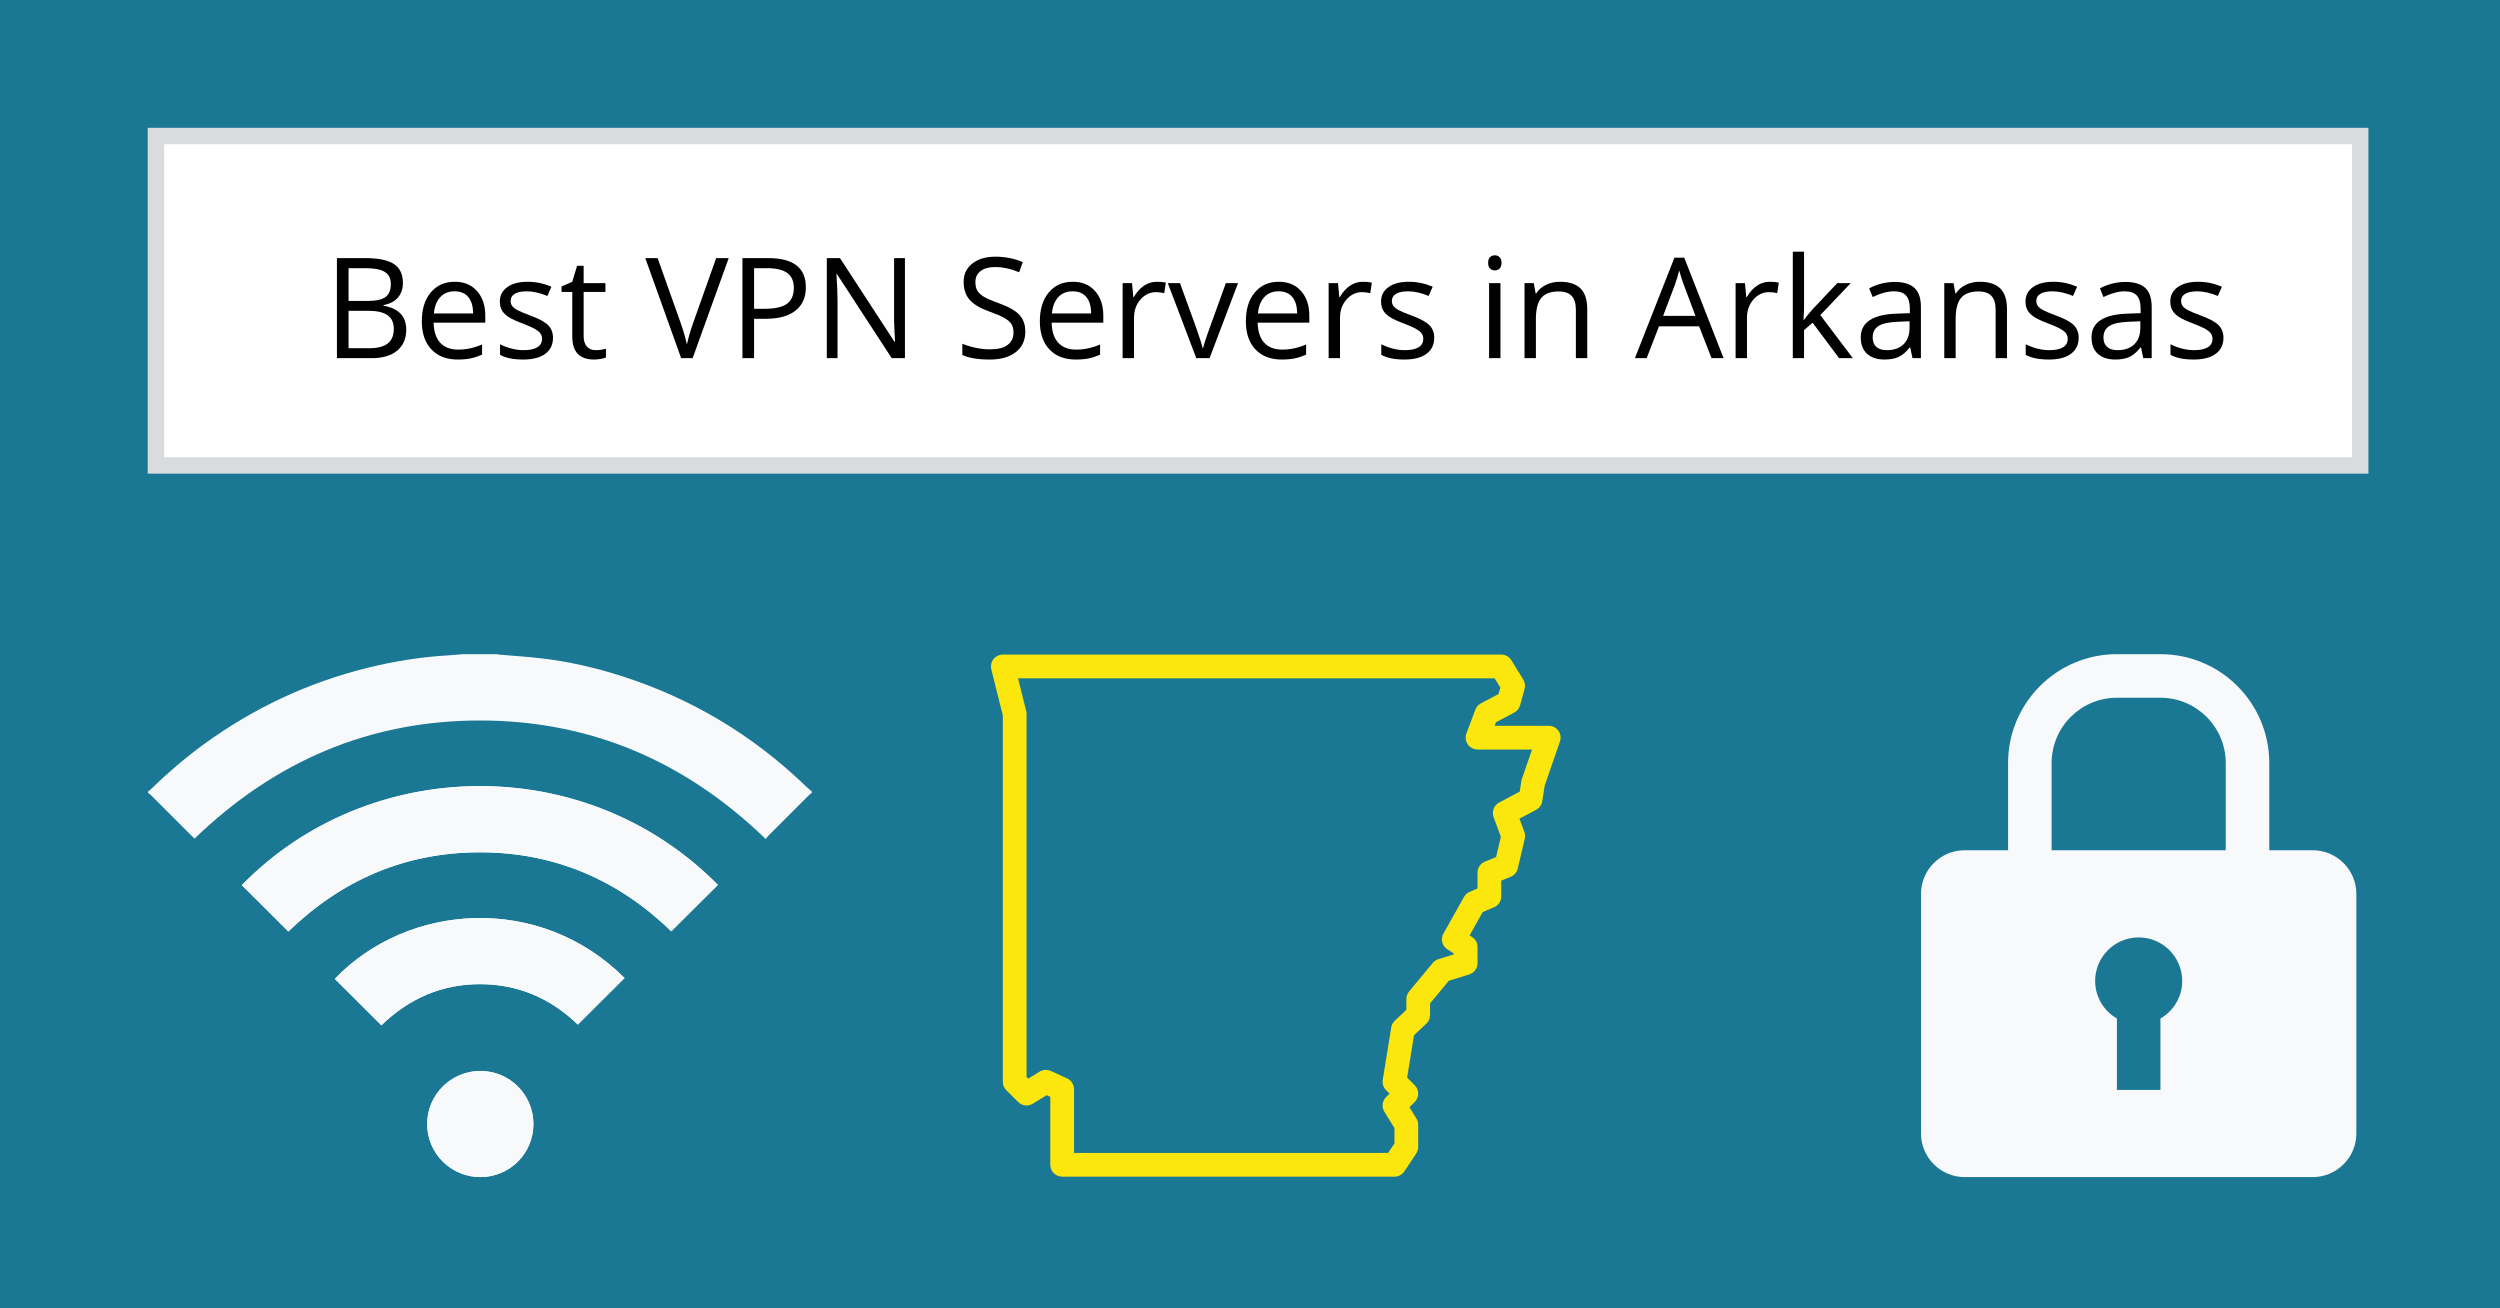 <?xml version="1.0" encoding="UTF-8"?> <svg xmlns="http://www.w3.org/2000/svg" xmlns:xlink="http://www.w3.org/1999/xlink" width="900pt" zoomAndPan="magnify" viewBox="0 0 900 471" height="471pt" preserveAspectRatio="xMidYMid meet" version="1.2"><defs><g></g><clipPath xml:id="clip1" id="clip1"><path d="M 87 282 L 259 282 L 259 423.75 L 87 423.75 Z M 87 282 "></path></clipPath><clipPath xml:id="clip2" id="clip2"><path d="M 53.152 235.5 L 292.402 235.5 L 292.402 303 L 53.152 303 Z M 53.152 235.5 "></path></clipPath><clipPath xml:id="clip3" id="clip3"><path d="M 153 385 L 193 385 L 193 423.75 L 153 423.75 Z M 153 385 "></path></clipPath><clipPath xml:id="clip4" id="clip4"><path d="M 691.289 235.5 L 848.789 235.5 L 848.789 423.75 L 691.289 423.75 Z M 691.289 235.5 "></path></clipPath><clipPath xml:id="clip5" id="clip5"><path d="M 356.742 235.5 L 562 235.5 L 562 423.75 L 356.742 423.75 Z M 356.742 235.5 "></path></clipPath></defs><g xml:id="surface1" id="surface1"><rect x="0" width="900" y="0" height="471" style="fill:rgb(100%,100%,100%);fill-opacity:1;stroke:none;"></rect><rect x="0" width="900" y="0" height="471" style="fill:rgb(100%,100%,100%);fill-opacity:1;stroke:none;"></rect><rect x="0" width="900" y="0" height="471" style="fill:rgb(10.59%,47.06%,58.429%);fill-opacity:1;stroke:none;"></rect><g clip-rule="nonzero" clip-path="url(#clip1)"><path style=" stroke:none;fill-rule:nonzero;fill:rgb(97.249%,97.649%,98.43%);fill-opacity:1;" d="M 103.816 335.34 C 122.953 316.777 145.93 306.824 172.809 306.832 C 199.684 306.84 222.648 316.809 241.656 335.266 C 247.285 329.664 252.863 324.113 258.438 318.566 C 210.484 270.062 132.293 272.199 87.062 318.66 C 92.617 324.191 98.172 329.723 103.816 335.34 Z M 137.297 369.105 C 147.219 359.484 158.984 354.301 172.781 354.297 C 186.598 354.293 198.391 359.508 208.012 368.855 C 213.695 363.191 219.27 357.648 224.836 352.098 C 194.5 321.715 146.973 324.836 120.566 352.352 C 120.66 352.465 120.746 352.598 120.852 352.703 C 126.297 358.133 131.742 363.559 137.297 369.105 Z M 192.031 404.672 C 192.035 394.09 183.484 385.539 172.906 385.543 C 162.398 385.551 153.82 394.086 153.777 404.574 C 153.734 415.125 162.309 423.734 172.871 423.75 C 183.477 423.77 192.023 415.25 192.031 404.672 Z M 192.031 404.672 "></path></g><g clip-rule="nonzero" clip-path="url(#clip2)"><path style=" stroke:none;fill-rule:nonzero;fill:rgb(97.249%,97.649%,98.43%);fill-opacity:1;" d="M 292.27 285.43 C 291.938 285.688 291.57 285.906 291.273 286.199 C 286.34 291.121 281.406 296.051 276.488 300.988 C 276.18 301.297 275.961 301.691 275.688 302.07 C 246.863 274.184 212.762 259.379 172.781 259.379 C 132.836 259.379 98.762 274.156 70.039 301.898 C 69.773 301.645 69.461 301.355 69.164 301.059 C 64.207 296.105 59.25 291.148 54.285 286.199 C 53.988 285.906 53.617 285.688 53.281 285.43 C 53.281 285.273 53.281 285.113 53.281 284.953 C 53.59 284.711 53.922 284.496 54.195 284.227 C 60.195 278.387 66.531 272.93 73.301 267.996 C 91.188 254.957 110.863 245.715 132.363 240.402 C 141.766 238.078 151.297 236.531 160.98 235.953 C 162.879 235.844 164.773 235.652 166.68 235.5 C 170.742 235.5 174.809 235.5 178.875 235.5 C 179.148 235.555 179.418 235.637 179.691 235.66 C 184.609 236.09 189.535 236.402 194.441 236.953 C 204.465 238.082 214.258 240.332 223.859 243.41 C 248.953 251.457 270.984 264.645 289.969 282.918 C 290.703 283.629 291.504 284.277 292.273 284.953 C 292.27 285.113 292.27 285.273 292.27 285.43 Z M 292.27 285.43 "></path></g><path style=" stroke:none;fill-rule:nonzero;fill:rgb(97.249%,97.649%,98.43%);fill-opacity:1;" d="M 103.816 335.34 C 98.172 329.723 92.617 324.191 87.062 318.66 C 132.293 272.199 210.484 270.062 258.438 318.566 C 252.863 324.113 247.285 329.664 241.656 335.266 C 222.648 316.809 199.684 306.84 172.809 306.832 C 145.93 306.824 122.953 316.777 103.816 335.34 Z M 103.816 335.34 "></path><path style=" stroke:none;fill-rule:nonzero;fill:rgb(97.249%,97.649%,98.43%);fill-opacity:1;" d="M 137.297 369.105 C 131.742 363.559 126.297 358.133 120.852 352.707 C 120.746 352.598 120.66 352.469 120.566 352.352 C 146.973 324.836 194.5 321.715 224.836 352.098 C 219.27 357.648 213.695 363.195 208.012 368.855 C 198.391 359.508 186.598 354.293 172.781 354.297 C 158.984 354.301 147.219 359.484 137.297 369.105 Z M 137.297 369.105 "></path><g clip-rule="nonzero" clip-path="url(#clip3)"><path style=" stroke:none;fill-rule:nonzero;fill:rgb(97.249%,97.649%,98.43%);fill-opacity:1;" d="M 192.031 404.672 C 192.023 415.25 183.477 423.77 172.871 423.75 C 162.309 423.734 153.734 415.125 153.777 404.574 C 153.816 394.086 162.398 385.551 172.906 385.543 C 183.484 385.539 192.035 394.09 192.031 404.672 Z M 192.031 404.672 "></path></g><g clip-rule="nonzero" clip-path="url(#clip4)"><path style=" stroke:none;fill-rule:nonzero;fill:rgb(97.249%,97.649%,98.43%);fill-opacity:1;" d="M 832.613 306.094 L 816.941 306.094 L 816.941 274.719 C 816.941 253.059 799.398 235.5 777.758 235.5 L 762.086 235.5 C 740.445 235.5 722.906 253.059 722.906 274.719 L 722.906 306.094 L 707.234 306.094 C 698.617 306.094 691.562 313.156 691.562 321.781 L 691.562 408.062 C 691.562 416.688 698.617 423.75 707.234 423.75 L 832.613 423.75 C 841.23 423.75 848.285 416.688 848.285 408.062 L 848.285 321.781 C 848.285 313.156 841.23 306.094 832.613 306.094 Z M 777.758 366.668 L 777.758 392.375 L 762.086 392.375 L 762.086 366.668 C 757.418 363.957 754.25 358.945 754.25 353.156 C 754.25 344.5 761.266 337.469 769.922 337.469 C 778.578 337.469 785.598 344.5 785.598 353.156 C 785.598 358.945 782.426 363.957 777.758 366.668 Z M 801.266 306.094 L 738.578 306.094 L 738.578 274.719 C 738.578 261.727 749.109 251.188 762.086 251.188 L 777.758 251.188 C 790.738 251.188 801.266 261.727 801.266 274.719 Z M 801.266 306.094 "></path></g><path style=" stroke:none;fill-rule:nonzero;fill:rgb(100%,100%,100%);fill-opacity:1;" d="M 56.125 48.973 L 849.68 48.973 L 849.68 167.555 L 56.125 167.555 Z M 56.125 48.973 "></path><path style=" stroke:none;fill-rule:nonzero;fill:rgb(85.489%,85.88%,86.67%);fill-opacity:1;" d="M 846.727 164.598 L 852.633 164.598 L 852.633 170.512 L 846.727 170.512 Z M 53.172 51.93 L 59.078 51.93 L 59.078 164.598 L 53.172 164.598 Z M 53.172 164.598 L 59.078 164.598 L 59.078 170.512 L 53.172 170.512 Z M 846.727 51.93 L 852.633 51.93 L 852.633 164.598 L 846.727 164.598 Z M 59.078 164.598 L 846.727 164.598 L 846.727 170.512 L 59.078 170.512 Z M 846.727 46.012 L 852.633 46.012 L 852.633 51.93 L 846.727 51.93 Z M 53.172 46.012 L 59.078 46.012 L 59.078 51.93 L 53.172 51.93 Z M 59.078 46.012 L 846.727 46.012 L 846.727 51.93 L 59.078 51.93 Z M 59.078 46.012 "></path><g clip-rule="nonzero" clip-path="url(#clip5)"><path style=" stroke:none;fill-rule:nonzero;fill:rgb(98.43%,90.199%,5.099%);fill-opacity:1;" d="M 361.016 235.648 C 360.691 235.648 360.371 235.688 360.055 235.758 C 359.738 235.832 359.434 235.941 359.141 236.082 C 358.852 236.223 358.578 236.398 358.324 236.602 C 358.074 236.805 357.848 237.035 357.648 237.293 C 357.449 237.547 357.277 237.82 357.141 238.117 C 357.004 238.41 356.902 238.715 356.836 239.035 C 356.766 239.352 356.738 239.672 356.742 239.996 C 356.746 240.32 356.789 240.641 356.867 240.957 L 361.016 257.535 L 361.016 389.426 C 361.016 390.605 361.434 391.613 362.266 392.449 L 366.539 396.719 C 366.879 397.059 367.266 397.332 367.699 397.543 C 368.129 397.75 368.586 397.883 369.062 397.941 C 369.539 397.996 370.012 397.973 370.48 397.867 C 370.949 397.766 371.387 397.586 371.797 397.336 L 376.805 394.258 L 378.105 394.852 L 378.105 419.328 C 378.105 419.609 378.133 419.887 378.188 420.16 C 378.242 420.438 378.324 420.703 378.43 420.965 C 378.539 421.223 378.668 421.469 378.824 421.703 C 378.98 421.934 379.16 422.152 379.355 422.348 C 379.555 422.547 379.77 422.723 380.004 422.879 C 380.238 423.035 380.484 423.168 380.742 423.273 C 381 423.383 381.27 423.465 381.543 423.52 C 381.82 423.574 382.098 423.602 382.379 423.602 L 502.004 423.602 C 502.719 423.602 503.391 423.43 504.02 423.094 C 504.648 422.758 505.16 422.293 505.559 421.699 L 509.832 415.289 C 510.309 414.574 510.547 413.781 510.547 412.922 L 510.547 404.91 C 510.547 404.105 510.336 403.363 509.914 402.676 L 507.41 398.605 L 509.297 396.719 C 509.496 396.52 509.672 396.305 509.828 396.07 C 509.984 395.84 510.113 395.594 510.223 395.332 C 510.328 395.074 510.41 394.809 510.465 394.531 C 510.52 394.258 510.547 393.98 510.547 393.699 C 510.547 393.418 510.52 393.141 510.465 392.867 C 510.41 392.59 510.328 392.324 510.223 392.066 C 510.113 391.805 509.984 391.559 509.828 391.324 C 509.672 391.094 509.496 390.879 509.297 390.68 L 506.566 387.949 L 509.055 372.676 L 513.477 368.512 C 513.902 368.109 514.234 367.641 514.469 367.102 C 514.699 366.562 514.816 366.004 514.82 365.418 L 514.828 361.211 L 521.57 353.078 L 528.914 350.793 C 529.348 350.656 529.75 350.453 530.121 350.191 C 530.492 349.926 530.812 349.609 531.082 349.242 C 531.352 348.875 531.555 348.477 531.699 348.043 C 531.84 347.609 531.91 347.168 531.91 346.711 L 531.91 340.922 C 531.91 340.195 531.738 339.516 531.391 338.879 C 531.043 338.242 530.566 337.727 529.957 337.332 L 529.055 336.758 L 533.762 328.355 L 537.859 326.613 C 538.246 326.449 538.598 326.234 538.918 325.965 C 539.242 325.695 539.516 325.387 539.746 325.039 C 539.977 324.688 540.152 324.312 540.273 323.914 C 540.395 323.512 540.453 323.102 540.453 322.684 L 540.453 317.02 L 543.844 315.652 C 544.488 315.391 545.035 314.996 545.488 314.469 C 545.941 313.941 546.246 313.34 546.402 312.664 L 548.914 301.941 C 549.109 301.109 549.062 300.293 548.766 299.488 L 546.996 294.711 L 553.004 291.523 C 553.602 291.207 554.094 290.773 554.484 290.227 C 554.875 289.676 555.121 289.07 555.223 288.402 L 556.074 282.855 L 561.582 266.945 C 561.695 266.621 561.766 266.293 561.797 265.953 C 561.828 265.613 561.82 265.277 561.773 264.941 C 561.723 264.602 561.637 264.277 561.508 263.961 C 561.383 263.645 561.219 263.348 561.023 263.07 C 560.824 262.793 560.598 262.543 560.34 262.32 C 560.082 262.098 559.805 261.91 559.5 261.754 C 559.199 261.598 558.883 261.48 558.551 261.398 C 558.219 261.32 557.883 261.281 557.543 261.281 L 538.078 261.281 L 538.551 260.02 L 545.137 256.508 C 545.656 256.23 546.098 255.863 546.465 255.402 C 546.832 254.941 547.094 254.43 547.246 253.863 L 548.848 247.988 C 549.004 247.418 549.039 246.844 548.957 246.258 C 548.871 245.672 548.676 245.129 548.363 244.625 L 544.094 237.688 C 543.703 237.055 543.188 236.555 542.539 236.195 C 541.891 235.832 541.195 235.648 540.453 235.648 Z M 366.488 244.191 L 538.066 244.191 L 540.121 247.523 L 539.488 249.832 L 533.102 253.238 C 532.156 253.742 531.492 254.5 531.117 255.508 L 527.914 264.051 C 527.793 264.371 527.711 264.707 527.668 265.047 C 527.629 265.391 527.629 265.734 527.672 266.074 C 527.715 266.418 527.797 266.75 527.922 267.074 C 528.043 267.395 528.203 267.699 528.398 267.98 C 528.598 268.266 528.824 268.523 529.082 268.75 C 529.34 268.98 529.621 269.172 529.93 269.332 C 530.234 269.496 530.555 269.617 530.891 269.699 C 531.223 269.781 531.566 269.824 531.91 269.824 L 551.543 269.824 L 547.871 280.426 C 547.789 280.672 547.727 280.922 547.688 281.176 L 547.105 284.98 L 539.703 288.91 C 539.246 289.152 538.848 289.469 538.504 289.855 C 538.16 290.242 537.898 290.676 537.715 291.156 C 537.527 291.641 537.434 292.141 537.43 292.656 C 537.426 293.172 537.516 293.676 537.691 294.16 L 540.305 301.242 L 538.586 308.559 L 534.578 310.176 C 534.184 310.336 533.824 310.551 533.492 310.82 C 533.16 311.086 532.875 311.398 532.641 311.75 C 532.402 312.105 532.219 312.484 532.094 312.891 C 531.973 313.297 531.91 313.715 531.91 314.141 L 531.91 319.855 L 529.082 321.066 C 528.188 321.445 527.504 322.062 527.027 322.91 L 519.637 336.082 C 519.371 336.555 519.203 337.062 519.129 337.602 C 519.059 338.137 519.086 338.672 519.219 339.199 C 519.348 339.727 519.57 340.211 519.887 340.652 C 520.203 341.094 520.59 341.461 521.047 341.754 L 523.363 343.25 L 523.363 343.574 L 517.816 345.301 C 517.012 345.555 516.344 346.004 515.805 346.652 L 507.277 356.941 C 506.625 357.727 506.297 358.629 506.293 359.652 L 506.285 363.547 L 502.137 367.453 C 501.434 368.113 501.008 368.922 500.852 369.871 L 497.789 388.742 C 497.68 389.422 497.73 390.086 497.941 390.738 C 498.148 391.391 498.496 391.961 498.984 392.449 L 500.234 393.699 L 498.984 394.949 C 498.645 395.289 498.367 395.676 498.16 396.109 C 497.949 396.539 497.816 396.996 497.762 397.473 C 497.707 397.949 497.73 398.422 497.832 398.891 C 497.938 399.359 498.113 399.797 498.363 400.207 L 502.004 406.121 L 502.004 411.629 L 499.719 415.059 L 386.648 415.059 L 386.648 392.098 C 386.648 391.688 386.594 391.285 386.477 390.891 C 386.359 390.5 386.191 390.129 385.969 389.785 C 385.746 389.441 385.48 389.133 385.172 388.867 C 384.863 388.598 384.52 388.379 384.145 388.211 L 378.273 385.539 C 377.625 385.246 376.945 385.121 376.238 385.164 C 375.527 385.211 374.871 385.418 374.266 385.789 L 370.195 388.293 L 369.559 387.66 L 369.559 257.008 C 369.562 256.656 369.52 256.312 369.434 255.973 Z M 366.488 244.191 "></path></g><g style="fill:rgb(0%,0%,0%);fill-opacity:1;"><g transform="translate(116.342, 128.936)"><path style="stroke:none;" d="M 4.953 -36.016 L 15.125 -36.016 C 19.906 -36.016 23.363 -35.301 25.5 -33.875 C 27.633 -32.445 28.703 -30.188 28.703 -27.094 C 28.703 -24.957 28.102 -23.195 26.906 -21.812 C 25.719 -20.426 23.984 -19.523 21.703 -19.109 L 21.703 -18.875 C 27.172 -17.938 29.906 -15.062 29.906 -10.25 C 29.906 -7.031 28.816 -4.516 26.641 -2.703 C 24.461 -0.898 21.422 0 17.516 0 L 4.953 0 Z M 9.141 -20.594 L 16.031 -20.594 C 18.988 -20.594 21.113 -21.055 22.406 -21.984 C 23.707 -22.91 24.359 -24.477 24.359 -26.688 C 24.359 -28.695 23.633 -30.148 22.188 -31.047 C 20.75 -31.941 18.453 -32.391 15.297 -32.391 L 9.141 -32.391 Z M 9.141 -17.047 L 9.141 -3.578 L 16.656 -3.578 C 19.562 -3.578 21.75 -4.141 23.219 -5.266 C 24.688 -6.391 25.422 -8.148 25.422 -10.547 C 25.422 -12.773 24.672 -14.414 23.172 -15.469 C 21.672 -16.52 19.383 -17.047 16.312 -17.047 Z M 9.141 -17.047 "></path></g></g><g style="fill:rgb(0%,0%,0%);fill-opacity:1;"><g transform="translate(149.027, 128.936)"><path style="stroke:none;" d="M 15.734 0.5 C 11.742 0.5 8.594 -0.711 6.281 -3.141 C 3.977 -5.578 2.828 -8.957 2.828 -13.281 C 2.828 -17.633 3.898 -21.094 6.047 -23.656 C 8.191 -26.219 11.07 -27.5 14.688 -27.5 C 18.062 -27.5 20.734 -26.383 22.703 -24.156 C 24.68 -21.926 25.672 -18.988 25.672 -15.344 L 25.672 -12.766 L 7.078 -12.766 C 7.148 -9.586 7.945 -7.176 9.469 -5.531 C 10.988 -3.895 13.129 -3.078 15.891 -3.078 C 18.797 -3.078 21.672 -3.688 24.516 -4.906 L 24.516 -1.25 C 23.066 -0.625 21.695 -0.176 20.406 0.094 C 19.113 0.363 17.555 0.5 15.734 0.5 Z M 14.641 -24.062 C 12.461 -24.062 10.727 -23.352 9.438 -21.938 C 8.156 -20.531 7.398 -18.582 7.172 -16.094 L 21.281 -16.094 C 21.281 -18.664 20.707 -20.633 19.562 -22 C 18.414 -23.375 16.773 -24.062 14.641 -24.062 Z M 14.641 -24.062 "></path></g></g><g style="fill:rgb(0%,0%,0%);fill-opacity:1;"><g transform="translate(177.328, 128.936)"><path style="stroke:none;" d="M 21.75 -7.359 C 21.75 -4.848 20.812 -2.91 18.938 -1.547 C 17.07 -0.18 14.445 0.5 11.062 0.5 C 7.477 0.5 4.688 -0.066 2.688 -1.203 L 2.688 -5 C 3.977 -4.344 5.367 -3.82 6.859 -3.438 C 8.348 -3.062 9.781 -2.875 11.156 -2.875 C 13.289 -2.875 14.93 -3.211 16.078 -3.891 C 17.234 -4.578 17.812 -5.617 17.812 -7.016 C 17.812 -8.066 17.352 -8.969 16.438 -9.719 C 15.531 -10.469 13.754 -11.348 11.109 -12.359 C 8.598 -13.297 6.812 -14.113 5.75 -14.812 C 4.688 -15.508 3.895 -16.301 3.375 -17.188 C 2.863 -18.082 2.609 -19.145 2.609 -20.375 C 2.609 -22.57 3.504 -24.305 5.297 -25.578 C 7.086 -26.859 9.539 -27.5 12.656 -27.5 C 15.562 -27.5 18.406 -26.906 21.188 -25.719 L 19.734 -22.391 C 17.023 -23.504 14.566 -24.062 12.359 -24.062 C 10.422 -24.062 8.957 -23.758 7.969 -23.156 C 6.988 -22.551 6.5 -21.711 6.5 -20.641 C 6.5 -19.922 6.68 -19.305 7.047 -18.797 C 7.422 -18.285 8.02 -17.801 8.844 -17.344 C 9.664 -16.883 11.242 -16.219 13.578 -15.344 C 16.773 -14.176 18.938 -13 20.062 -11.812 C 21.188 -10.633 21.75 -9.148 21.75 -7.359 Z M 21.75 -7.359 "></path></g></g><g style="fill:rgb(0%,0%,0%);fill-opacity:1;"><g transform="translate(201.392, 128.936)"><path style="stroke:none;" d="M 13.062 -2.875 C 13.781 -2.875 14.473 -2.926 15.141 -3.031 C 15.816 -3.145 16.352 -3.258 16.75 -3.375 L 16.75 -0.25 C 16.312 -0.031 15.66 0.145 14.797 0.281 C 13.93 0.426 13.156 0.5 12.469 0.5 C 7.238 0.5 4.625 -2.254 4.625 -7.766 L 4.625 -23.828 L 0.766 -23.828 L 0.766 -25.797 L 4.625 -27.5 L 6.359 -33.25 L 8.719 -33.25 L 8.719 -27 L 16.562 -27 L 16.562 -23.828 L 8.719 -23.828 L 8.719 -7.938 C 8.719 -6.312 9.102 -5.062 9.875 -4.188 C 10.645 -3.312 11.707 -2.875 13.062 -2.875 Z M 13.062 -2.875 "></path></g></g><g style="fill:rgb(0%,0%,0%);fill-opacity:1;"><g transform="translate(219.201, 128.936)"><path style="stroke:none;" d=""></path></g></g><g style="fill:rgb(0%,0%,0%);fill-opacity:1;"><g transform="translate(232.304, 128.936)"><path style="stroke:none;" d="M 25.516 -36.016 L 30.031 -36.016 L 17.047 0 L 12.906 0 L 0 -36.016 L 4.438 -36.016 L 12.719 -12.719 C 13.664 -10.039 14.422 -7.438 14.984 -4.906 C 15.566 -7.562 16.336 -10.211 17.297 -12.859 Z M 25.516 -36.016 "></path></g></g><g style="fill:rgb(0%,0%,0%);fill-opacity:1;"><g transform="translate(262.329, 128.936)"><path style="stroke:none;" d="M 27.781 -25.516 C 27.781 -21.867 26.535 -19.066 24.047 -17.109 C 21.566 -15.148 18.008 -14.172 13.375 -14.172 L 9.141 -14.172 L 9.141 0 L 4.953 0 L 4.953 -36.016 L 14.281 -36.016 C 23.281 -36.016 27.781 -32.516 27.781 -25.516 Z M 9.141 -17.766 L 12.906 -17.766 C 16.613 -17.766 19.297 -18.363 20.953 -19.562 C 22.617 -20.758 23.453 -22.68 23.453 -25.328 C 23.453 -27.703 22.672 -29.473 21.109 -30.641 C 19.547 -31.805 17.117 -32.391 13.828 -32.391 L 9.141 -32.391 Z M 9.141 -17.766 "></path></g></g><g style="fill:rgb(0%,0%,0%);fill-opacity:1;"><g transform="translate(292.699, 128.936)"><path style="stroke:none;" d="M 33.078 0 L 28.312 0 L 8.625 -30.234 L 8.422 -30.234 C 8.68 -26.68 8.812 -23.426 8.812 -20.469 L 8.812 0 L 4.953 0 L 4.953 -36.016 L 9.688 -36.016 L 29.312 -5.906 L 29.516 -5.906 C 29.484 -6.352 29.41 -7.781 29.297 -10.188 C 29.18 -12.594 29.141 -14.312 29.172 -15.344 L 29.172 -36.016 L 33.078 -36.016 Z M 33.078 0 "></path></g></g><g style="fill:rgb(0%,0%,0%);fill-opacity:1;"><g transform="translate(330.73, 128.936)"><path style="stroke:none;" d=""></path></g></g><g style="fill:rgb(0%,0%,0%);fill-opacity:1;"><g transform="translate(343.833, 128.936)"><path style="stroke:none;" d="M 25.281 -9.578 C 25.281 -6.41 24.129 -3.938 21.828 -2.156 C 19.523 -0.383 16.406 0.5 12.469 0.5 C 8.195 0.5 4.91 -0.051 2.609 -1.156 L 2.609 -5.203 C 4.086 -4.578 5.695 -4.082 7.438 -3.719 C 9.176 -3.352 10.898 -3.172 12.609 -3.172 C 15.398 -3.172 17.5 -3.703 18.906 -4.766 C 20.32 -5.828 21.031 -7.301 21.031 -9.188 C 21.031 -10.438 20.781 -11.457 20.281 -12.25 C 19.781 -13.051 18.941 -13.785 17.766 -14.453 C 16.598 -15.129 14.816 -15.895 12.422 -16.75 C 9.066 -17.945 6.672 -19.367 5.234 -21.016 C 3.797 -22.66 3.078 -24.801 3.078 -27.438 C 3.078 -30.219 4.117 -32.426 6.203 -34.062 C 8.297 -35.707 11.055 -36.531 14.484 -36.531 C 18.066 -36.531 21.359 -35.875 24.359 -34.562 L 23.062 -30.922 C 20.082 -32.172 17.191 -32.797 14.391 -32.797 C 12.172 -32.797 10.438 -32.316 9.188 -31.359 C 7.938 -30.41 7.312 -29.086 7.312 -27.391 C 7.312 -26.141 7.539 -25.113 8 -24.312 C 8.469 -23.52 9.242 -22.789 10.328 -22.125 C 11.422 -21.469 13.094 -20.738 15.344 -19.938 C 19.125 -18.582 21.723 -17.133 23.141 -15.594 C 24.566 -14.051 25.281 -12.047 25.281 -9.578 Z M 25.281 -9.578 "></path></g></g><g style="fill:rgb(0%,0%,0%);fill-opacity:1;"><g transform="translate(371.518, 128.936)"><path style="stroke:none;" d="M 15.734 0.5 C 11.742 0.5 8.594 -0.711 6.281 -3.141 C 3.977 -5.578 2.828 -8.957 2.828 -13.281 C 2.828 -17.633 3.898 -21.094 6.047 -23.656 C 8.191 -26.219 11.07 -27.5 14.688 -27.5 C 18.062 -27.5 20.734 -26.383 22.703 -24.156 C 24.68 -21.926 25.672 -18.988 25.672 -15.344 L 25.672 -12.766 L 7.078 -12.766 C 7.148 -9.586 7.945 -7.176 9.469 -5.531 C 10.988 -3.895 13.129 -3.078 15.891 -3.078 C 18.797 -3.078 21.672 -3.688 24.516 -4.906 L 24.516 -1.25 C 23.066 -0.625 21.695 -0.176 20.406 0.094 C 19.113 0.363 17.555 0.5 15.734 0.5 Z M 14.641 -24.062 C 12.461 -24.062 10.727 -23.352 9.438 -21.938 C 8.156 -20.531 7.398 -18.582 7.172 -16.094 L 21.281 -16.094 C 21.281 -18.664 20.707 -20.633 19.562 -22 C 18.414 -23.375 16.773 -24.062 14.641 -24.062 Z M 14.641 -24.062 "></path></g></g><g style="fill:rgb(0%,0%,0%);fill-opacity:1;"><g transform="translate(399.819, 128.936)"><path style="stroke:none;" d="M 16.656 -27.5 C 17.852 -27.5 18.926 -27.398 19.875 -27.203 L 19.312 -23.406 C 18.195 -23.645 17.211 -23.766 16.359 -23.766 C 14.172 -23.766 12.301 -22.879 10.75 -21.109 C 9.195 -19.336 8.422 -17.129 8.422 -14.484 L 8.422 0 L 4.328 0 L 4.328 -27 L 7.703 -27 L 8.172 -22 L 8.375 -22 C 9.375 -23.758 10.578 -25.113 11.984 -26.062 C 13.398 -27.02 14.957 -27.5 16.656 -27.5 Z M 16.656 -27.5 "></path></g></g><g style="fill:rgb(0%,0%,0%);fill-opacity:1;"><g transform="translate(420.411, 128.936)"><path style="stroke:none;" d="M 10.25 0 L 0 -27 L 4.391 -27 L 10.203 -10.984 C 11.516 -7.242 12.285 -4.812 12.516 -3.688 L 12.719 -3.688 C 12.895 -4.562 13.461 -6.363 14.422 -9.094 C 15.379 -11.832 17.535 -17.801 20.891 -27 L 25.281 -27 L 15.031 0 Z M 10.25 0 "></path></g></g><g style="fill:rgb(0%,0%,0%);fill-opacity:1;"><g transform="translate(445.682, 128.936)"><path style="stroke:none;" d="M 15.734 0.5 C 11.742 0.5 8.594 -0.711 6.281 -3.141 C 3.977 -5.578 2.828 -8.957 2.828 -13.281 C 2.828 -17.633 3.898 -21.094 6.047 -23.656 C 8.191 -26.219 11.07 -27.5 14.688 -27.5 C 18.062 -27.5 20.734 -26.383 22.703 -24.156 C 24.68 -21.926 25.672 -18.988 25.672 -15.344 L 25.672 -12.766 L 7.078 -12.766 C 7.148 -9.586 7.945 -7.176 9.469 -5.531 C 10.988 -3.895 13.129 -3.078 15.891 -3.078 C 18.797 -3.078 21.672 -3.688 24.516 -4.906 L 24.516 -1.25 C 23.066 -0.625 21.695 -0.176 20.406 0.094 C 19.113 0.363 17.555 0.5 15.734 0.5 Z M 14.641 -24.062 C 12.461 -24.062 10.727 -23.352 9.438 -21.938 C 8.156 -20.531 7.398 -18.582 7.172 -16.094 L 21.281 -16.094 C 21.281 -18.664 20.707 -20.633 19.562 -22 C 18.414 -23.375 16.773 -24.062 14.641 -24.062 Z M 14.641 -24.062 "></path></g></g><g style="fill:rgb(0%,0%,0%);fill-opacity:1;"><g transform="translate(473.983, 128.936)"><path style="stroke:none;" d="M 16.656 -27.5 C 17.852 -27.5 18.926 -27.398 19.875 -27.203 L 19.312 -23.406 C 18.195 -23.645 17.211 -23.766 16.359 -23.766 C 14.172 -23.766 12.301 -22.879 10.75 -21.109 C 9.195 -19.336 8.422 -17.129 8.422 -14.484 L 8.422 0 L 4.328 0 L 4.328 -27 L 7.703 -27 L 8.172 -22 L 8.375 -22 C 9.375 -23.758 10.578 -25.113 11.984 -26.062 C 13.398 -27.02 14.957 -27.5 16.656 -27.5 Z M 16.656 -27.5 "></path></g></g><g style="fill:rgb(0%,0%,0%);fill-opacity:1;"><g transform="translate(494.575, 128.936)"><path style="stroke:none;" d="M 21.75 -7.359 C 21.75 -4.848 20.812 -2.91 18.938 -1.547 C 17.07 -0.18 14.445 0.5 11.062 0.5 C 7.477 0.5 4.688 -0.066 2.688 -1.203 L 2.688 -5 C 3.977 -4.344 5.367 -3.82 6.859 -3.438 C 8.348 -3.062 9.781 -2.875 11.156 -2.875 C 13.289 -2.875 14.93 -3.211 16.078 -3.891 C 17.234 -4.578 17.812 -5.617 17.812 -7.016 C 17.812 -8.066 17.352 -8.969 16.438 -9.719 C 15.531 -10.469 13.754 -11.348 11.109 -12.359 C 8.598 -13.297 6.812 -14.113 5.75 -14.812 C 4.688 -15.508 3.895 -16.301 3.375 -17.188 C 2.863 -18.082 2.609 -19.145 2.609 -20.375 C 2.609 -22.57 3.504 -24.305 5.297 -25.578 C 7.086 -26.859 9.539 -27.5 12.656 -27.5 C 15.562 -27.5 18.406 -26.906 21.188 -25.719 L 19.734 -22.391 C 17.023 -23.504 14.566 -24.062 12.359 -24.062 C 10.422 -24.062 8.957 -23.758 7.969 -23.156 C 6.988 -22.551 6.5 -21.711 6.5 -20.641 C 6.5 -19.922 6.68 -19.305 7.047 -18.797 C 7.422 -18.285 8.02 -17.801 8.844 -17.344 C 9.664 -16.883 11.242 -16.219 13.578 -15.344 C 16.773 -14.176 18.938 -13 20.062 -11.812 C 21.188 -10.633 21.75 -9.148 21.75 -7.359 Z M 21.75 -7.359 "></path></g></g><g style="fill:rgb(0%,0%,0%);fill-opacity:1;"><g transform="translate(518.639, 128.936)"><path style="stroke:none;" d=""></path></g></g><g style="fill:rgb(0%,0%,0%);fill-opacity:1;"><g transform="translate(531.743, 128.936)"><path style="stroke:none;" d="M 8.422 0 L 4.328 0 L 4.328 -27 L 8.422 -27 Z M 3.984 -34.312 C 3.984 -35.25 4.211 -35.938 4.672 -36.375 C 5.141 -36.812 5.719 -37.031 6.406 -37.031 C 7.062 -37.031 7.625 -36.805 8.094 -36.359 C 8.57 -35.922 8.812 -35.238 8.812 -34.312 C 8.812 -33.395 8.57 -32.707 8.094 -32.25 C 7.625 -31.801 7.062 -31.578 6.406 -31.578 C 5.719 -31.578 5.141 -31.801 4.672 -32.25 C 4.211 -32.707 3.984 -33.395 3.984 -34.312 Z M 3.984 -34.312 "></path></g></g><g style="fill:rgb(0%,0%,0%);fill-opacity:1;"><g transform="translate(544.502, 128.936)"><path style="stroke:none;" d="M 22.812 0 L 22.812 -17.469 C 22.812 -19.664 22.312 -21.305 21.312 -22.391 C 20.312 -23.473 18.742 -24.016 16.609 -24.016 C 13.773 -24.016 11.703 -23.25 10.391 -21.719 C 9.078 -20.195 8.422 -17.68 8.422 -14.172 L 8.422 0 L 4.328 0 L 4.328 -27 L 7.656 -27 L 8.328 -23.312 L 8.531 -23.312 C 9.363 -24.633 10.535 -25.66 12.047 -26.391 C 13.555 -27.129 15.238 -27.5 17.094 -27.5 C 20.344 -27.5 22.789 -26.711 24.438 -25.141 C 26.082 -23.566 26.906 -21.055 26.906 -17.609 L 26.906 0 Z M 22.812 0 "></path></g></g><g style="fill:rgb(0%,0%,0%);fill-opacity:1;"><g transform="translate(575.463, 128.936)"><path style="stroke:none;" d=""></path></g></g><g style="fill:rgb(0%,0%,0%);fill-opacity:1;"><g transform="translate(588.566, 128.936)"><path style="stroke:none;" d="M 27.594 0 L 23.109 -11.453 L 8.672 -11.453 L 4.234 0 L 0 0 L 14.234 -36.172 L 17.766 -36.172 L 31.922 0 Z M 21.797 -15.219 L 17.609 -26.391 C 17.066 -27.797 16.508 -29.523 15.938 -31.578 C 15.57 -30.004 15.055 -28.273 14.391 -26.391 L 10.156 -15.219 Z M 21.797 -15.219 "></path></g></g><g style="fill:rgb(0%,0%,0%);fill-opacity:1;"><g transform="translate(620.488, 128.936)"><path style="stroke:none;" d="M 16.656 -27.5 C 17.852 -27.5 18.926 -27.398 19.875 -27.203 L 19.312 -23.406 C 18.195 -23.645 17.211 -23.766 16.359 -23.766 C 14.172 -23.766 12.301 -22.879 10.75 -21.109 C 9.195 -19.336 8.422 -17.129 8.422 -14.484 L 8.422 0 L 4.328 0 L 4.328 -27 L 7.703 -27 L 8.172 -22 L 8.375 -22 C 9.375 -23.758 10.578 -25.113 11.984 -26.062 C 13.398 -27.02 14.957 -27.5 16.656 -27.5 Z M 16.656 -27.5 "></path></g></g><g style="fill:rgb(0%,0%,0%);fill-opacity:1;"><g transform="translate(641.08, 128.936)"><path style="stroke:none;" d="M 8.375 -13.828 C 9.082 -14.828 10.16 -16.141 11.609 -17.766 L 20.328 -27 L 25.172 -27 L 14.234 -15.5 L 25.938 0 L 20.984 0 L 11.453 -12.766 L 8.375 -10.094 L 8.375 0 L 4.328 0 L 4.328 -38.328 L 8.375 -38.328 L 8.375 -18.016 C 8.375 -17.109 8.305 -15.711 8.172 -13.828 Z M 8.375 -13.828 "></path></g></g><g style="fill:rgb(0%,0%,0%);fill-opacity:1;"><g transform="translate(667.558, 128.936)"><path style="stroke:none;" d="M 20.938 0 L 20.125 -3.844 L 19.938 -3.844 C 18.582 -2.156 17.234 -1.008 15.891 -0.406 C 14.555 0.195 12.891 0.5 10.891 0.5 C 8.211 0.5 6.113 -0.188 4.594 -1.562 C 3.07 -2.945 2.312 -4.914 2.312 -7.469 C 2.312 -12.914 6.672 -15.77 15.391 -16.031 L 19.984 -16.188 L 19.984 -17.859 C 19.984 -19.973 19.523 -21.535 18.609 -22.547 C 17.703 -23.555 16.242 -24.062 14.234 -24.062 C 11.984 -24.062 9.441 -23.375 6.609 -22 L 5.344 -25.125 C 6.676 -25.852 8.133 -26.422 9.719 -26.828 C 11.301 -27.234 12.891 -27.438 14.484 -27.438 C 17.703 -27.438 20.086 -26.723 21.641 -25.297 C 23.191 -23.867 23.969 -21.578 23.969 -18.422 L 23.969 0 Z M 11.703 -2.875 C 14.242 -2.875 16.238 -3.57 17.688 -4.969 C 19.145 -6.375 19.875 -8.332 19.875 -10.844 L 19.875 -13.281 L 15.797 -13.109 C 12.535 -12.992 10.188 -12.488 8.75 -11.594 C 7.32 -10.695 6.609 -9.305 6.609 -7.422 C 6.609 -5.941 7.051 -4.812 7.938 -4.031 C 8.832 -3.258 10.086 -2.875 11.703 -2.875 Z M 11.703 -2.875 "></path></g></g><g style="fill:rgb(0%,0%,0%);fill-opacity:1;"><g transform="translate(695.613, 128.936)"><path style="stroke:none;" d="M 22.812 0 L 22.812 -17.469 C 22.812 -19.664 22.312 -21.305 21.312 -22.391 C 20.312 -23.473 18.742 -24.016 16.609 -24.016 C 13.773 -24.016 11.703 -23.25 10.391 -21.719 C 9.078 -20.195 8.422 -17.68 8.422 -14.172 L 8.422 0 L 4.328 0 L 4.328 -27 L 7.656 -27 L 8.328 -23.312 L 8.531 -23.312 C 9.363 -24.633 10.535 -25.66 12.047 -26.391 C 13.555 -27.129 15.238 -27.5 17.094 -27.5 C 20.344 -27.5 22.789 -26.711 24.438 -25.141 C 26.082 -23.566 26.906 -21.055 26.906 -17.609 L 26.906 0 Z M 22.812 0 "></path></g></g><g style="fill:rgb(0%,0%,0%);fill-opacity:1;"><g transform="translate(726.574, 128.936)"><path style="stroke:none;" d="M 21.75 -7.359 C 21.75 -4.848 20.812 -2.91 18.938 -1.547 C 17.07 -0.18 14.445 0.5 11.062 0.5 C 7.477 0.5 4.688 -0.066 2.688 -1.203 L 2.688 -5 C 3.977 -4.344 5.367 -3.82 6.859 -3.438 C 8.348 -3.062 9.781 -2.875 11.156 -2.875 C 13.289 -2.875 14.93 -3.211 16.078 -3.891 C 17.234 -4.578 17.812 -5.617 17.812 -7.016 C 17.812 -8.066 17.352 -8.969 16.438 -9.719 C 15.531 -10.469 13.754 -11.348 11.109 -12.359 C 8.598 -13.297 6.812 -14.113 5.75 -14.812 C 4.688 -15.508 3.895 -16.301 3.375 -17.188 C 2.863 -18.082 2.609 -19.145 2.609 -20.375 C 2.609 -22.57 3.504 -24.305 5.297 -25.578 C 7.086 -26.859 9.539 -27.5 12.656 -27.5 C 15.562 -27.5 18.406 -26.906 21.188 -25.719 L 19.734 -22.391 C 17.023 -23.504 14.566 -24.062 12.359 -24.062 C 10.422 -24.062 8.957 -23.758 7.969 -23.156 C 6.988 -22.551 6.5 -21.711 6.5 -20.641 C 6.5 -19.922 6.68 -19.305 7.047 -18.797 C 7.422 -18.285 8.02 -17.801 8.844 -17.344 C 9.664 -16.883 11.242 -16.219 13.578 -15.344 C 16.773 -14.176 18.938 -13 20.062 -11.812 C 21.188 -10.633 21.75 -9.148 21.75 -7.359 Z M 21.75 -7.359 "></path></g></g><g style="fill:rgb(0%,0%,0%);fill-opacity:1;"><g transform="translate(750.638, 128.936)"><path style="stroke:none;" d="M 20.938 0 L 20.125 -3.844 L 19.938 -3.844 C 18.582 -2.156 17.234 -1.008 15.891 -0.406 C 14.555 0.195 12.891 0.5 10.891 0.5 C 8.211 0.5 6.113 -0.188 4.594 -1.562 C 3.07 -2.945 2.312 -4.914 2.312 -7.469 C 2.312 -12.914 6.672 -15.77 15.391 -16.031 L 19.984 -16.188 L 19.984 -17.859 C 19.984 -19.973 19.523 -21.535 18.609 -22.547 C 17.703 -23.555 16.242 -24.062 14.234 -24.062 C 11.984 -24.062 9.441 -23.375 6.609 -22 L 5.344 -25.125 C 6.676 -25.852 8.133 -26.422 9.719 -26.828 C 11.301 -27.234 12.891 -27.438 14.484 -27.438 C 17.703 -27.438 20.086 -26.723 21.641 -25.297 C 23.191 -23.867 23.969 -21.578 23.969 -18.422 L 23.969 0 Z M 11.703 -2.875 C 14.242 -2.875 16.238 -3.57 17.688 -4.969 C 19.145 -6.375 19.875 -8.332 19.875 -10.844 L 19.875 -13.281 L 15.797 -13.109 C 12.535 -12.992 10.188 -12.488 8.75 -11.594 C 7.32 -10.695 6.609 -9.305 6.609 -7.422 C 6.609 -5.941 7.051 -4.812 7.938 -4.031 C 8.832 -3.258 10.086 -2.875 11.703 -2.875 Z M 11.703 -2.875 "></path></g></g><g style="fill:rgb(0%,0%,0%);fill-opacity:1;"><g transform="translate(778.693, 128.936)"><path style="stroke:none;" d="M 21.75 -7.359 C 21.75 -4.848 20.812 -2.91 18.938 -1.547 C 17.07 -0.18 14.445 0.5 11.062 0.5 C 7.477 0.5 4.688 -0.066 2.688 -1.203 L 2.688 -5 C 3.977 -4.344 5.367 -3.82 6.859 -3.438 C 8.348 -3.062 9.781 -2.875 11.156 -2.875 C 13.289 -2.875 14.93 -3.211 16.078 -3.891 C 17.234 -4.578 17.812 -5.617 17.812 -7.016 C 17.812 -8.066 17.352 -8.969 16.438 -9.719 C 15.531 -10.469 13.754 -11.348 11.109 -12.359 C 8.598 -13.297 6.812 -14.113 5.75 -14.812 C 4.688 -15.508 3.895 -16.301 3.375 -17.188 C 2.863 -18.082 2.609 -19.145 2.609 -20.375 C 2.609 -22.57 3.504 -24.305 5.297 -25.578 C 7.086 -26.859 9.539 -27.5 12.656 -27.5 C 15.562 -27.5 18.406 -26.906 21.188 -25.719 L 19.734 -22.391 C 17.023 -23.504 14.566 -24.062 12.359 -24.062 C 10.422 -24.062 8.957 -23.758 7.969 -23.156 C 6.988 -22.551 6.5 -21.711 6.5 -20.641 C 6.5 -19.922 6.68 -19.305 7.047 -18.797 C 7.422 -18.285 8.02 -17.801 8.844 -17.344 C 9.664 -16.883 11.242 -16.219 13.578 -15.344 C 16.773 -14.176 18.938 -13 20.062 -11.812 C 21.188 -10.633 21.75 -9.148 21.75 -7.359 Z M 21.75 -7.359 "></path></g></g></g></svg> 